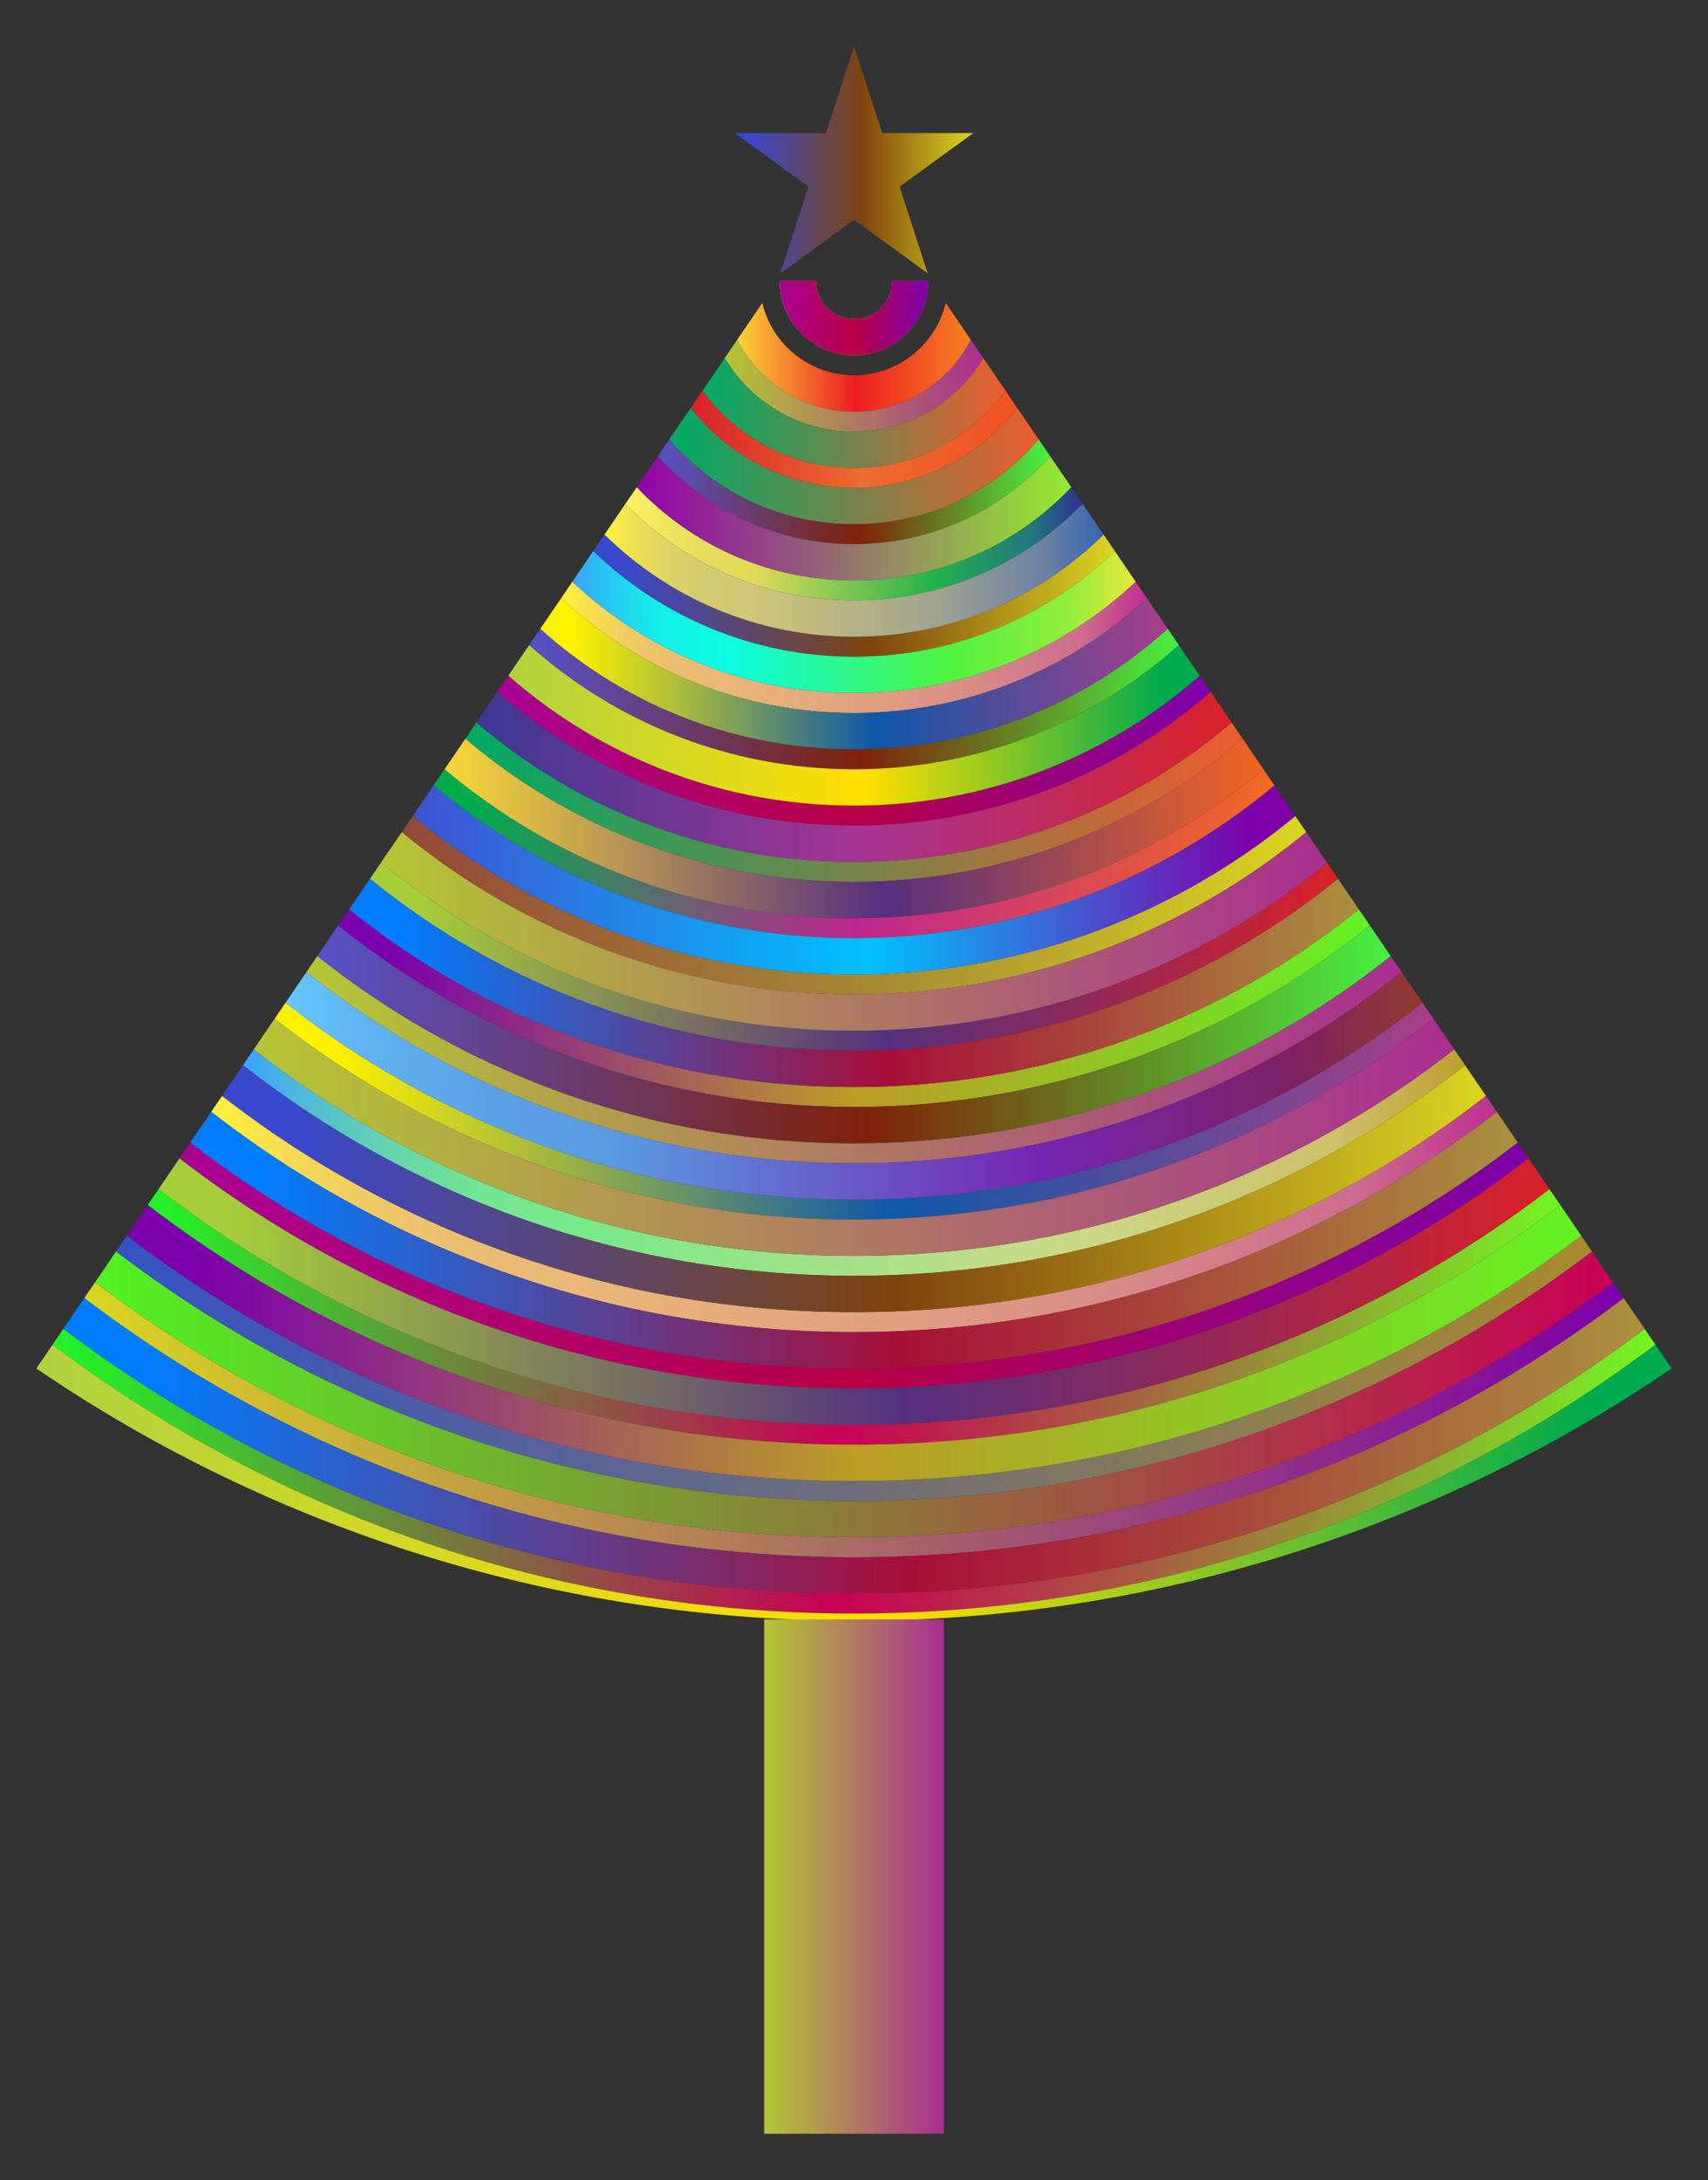 <?xml version="1.0" encoding="utf-8"?>

<!DOCTYPE svg PUBLIC "-//W3C//DTD SVG 1.1//EN" "http://www.w3.org/Graphics/SVG/1.1/DTD/svg11.dtd">
<svg version="1.1" id="Layer_1" xmlns="http://www.w3.org/2000/svg" xmlns:xlink="http://www.w3.org/1999/xlink" x="0px" y="0px"
	 viewBox="0 0 1310 1671.117" enable-background="new 0 0 1310 1671.117" xml:space="preserve">
<rect x="0" y="0" width="1310" height="1671.117" fill="#333333" stroke="none"/>
<g>
</g>
<g>
	<linearGradient id="SVGID_1_" gradientUnits="userSpaceOnUse" x1="283.738" y1="733.348" x2="1026.262" y2="733.348">
		<stop  offset="0.05" style="stop-color:#A6CE39"/>
		<stop  offset="0.534" style="stop-color:#552F7F"/>
		<stop  offset="1" style="stop-color:#DA2128"/>
	</linearGradient>
	<path fill="url(#SVGID_1_)" d="M655,790.089c-77.653,0-152.963-15.187-223.837-45.138c-50.349-21.277-96.908-49.319-139.011-83.652
		l-8.414,12.342C385.207,755.991,514.44,805.398,655,805.398s269.793-49.407,371.262-131.757l-8.413-12.342
		c-42.103,34.333-88.663,62.375-139.011,83.652C807.963,774.902,732.653,790.089,655,790.089z"/>
	<linearGradient id="SVGID_2_" gradientUnits="userSpaceOnUse" x1="356.933" y1="614.891" x2="953.067" y2="614.891">
		<stop  offset="0" style="stop-color:#00AB66"/>
		<stop  offset="1" style="stop-color:#EC5C2F"/>
	</linearGradient>
	<path fill="url(#SVGID_2_)" d="M655,660.659c-60.165,0-118.516-11.767-173.432-34.974c-42.406-17.92-81.344-42.033-116.145-71.869
		l-8.489,12.453c80.398,68.384,184.497,109.7,298.066,109.7s217.669-41.315,298.066-109.7l-8.489-12.453
		c-34.802,29.836-73.739,53.949-116.145,71.869C773.516,648.892,715.165,660.659,655,660.659z"/>
	<linearGradient id="SVGID_3_" gradientUnits="userSpaceOnUse" x1="332.518" y1="654.393" x2="977.482" y2="654.393">
		<stop  offset="0.05" style="stop-color:#00AB4E"/>
		<stop  offset="0.5" style="stop-color:#BD268F"/>
		<stop  offset="1" style="stop-color:#F26922"/>
	</linearGradient>
	<path fill="url(#SVGID_3_)" d="M655,703.802c-65.995,0-129.999-12.907-190.234-38.362c-45.053-19.04-86.538-44.449-123.789-75.765
		l-8.459,12.409C419.957,675.11,532.435,719.111,655,719.111s235.043-44.001,322.482-117.027l-8.459-12.409
		c-37.251,31.316-78.736,56.726-123.789,75.766C784.999,690.896,720.995,703.802,655,703.802z"/>
	<linearGradient id="SVGID_4_" gradientUnits="userSpaceOnUse" x1="235.01" y1="812.266" x2="1074.991" y2="812.266">
		<stop  offset="0" style="stop-color:#B5C634"/>
		<stop  offset="1" style="stop-color:#A92E91"/>
	</linearGradient>
	<path fill="url(#SVGID_4_)" d="M655,876.375c-89.312,0-175.927-17.466-257.44-51.913c-55.645-23.515-107.265-54.216-154.182-91.616
		l-8.369,12.276c115.45,91.71,261.433,146.561,419.99,146.561c158.558,0,304.541-54.851,419.991-146.561l-8.369-12.276
		c-46.916,37.4-98.537,68.101-154.181,91.616C830.927,858.91,744.312,876.375,655,876.375z"/>
	<linearGradient id="SVGID_5_" gradientUnits="userSpaceOnUse" x1="308.119" y1="693.879" x2="1001.881" y2="693.879">
		<stop  offset="0" style="stop-color:#A90093"/>
		<stop  offset="0" style="stop-color:#954937"/>
		<stop  offset="0.506" style="stop-color:#A58735"/>
		<stop  offset="1" style="stop-color:#DAD521"/>
	</linearGradient>
	<path fill="url(#SVGID_5_)" d="M655,746.946c-71.824,0-141.48-14.047-207.035-41.75c-47.701-20.158-91.728-46.876-131.411-79.692
		l-8.435,12.373C402.58,715.559,523.438,762.254,655,762.254c131.562,0,252.42-46.696,346.881-124.378l-8.435-12.373
		c-39.683,32.817-83.711,59.535-131.411,79.692C796.48,732.899,726.824,746.946,655,746.946z"/>
	<linearGradient id="SVGID_6_" gradientUnits="userSpaceOnUse" x1="210.652" y1="851.715" x2="1099.348" y2="851.715">
		<stop  offset="0.05" style="stop-color:#FFF200"/>
		<stop  offset="0.534" style="stop-color:#0E58A8"/>
		<stop  offset="1" style="stop-color:#A93E89"/>
	</linearGradient>
	<path fill="url(#SVGID_6_)" d="M655,919.519c-95.141,0-187.41-18.606-274.241-55.3c-58.293-24.635-112.441-56.669-161.755-95.616
		l-8.352,12.251C333.081,877.254,487.443,934.828,655,934.828s321.919-57.573,444.348-153.974l-8.352-12.251
		c-49.313,38.947-103.462,70.981-161.755,95.616C842.41,900.913,750.141,919.519,655,919.519z"/>
	<linearGradient id="SVGID_7_" gradientUnits="userSpaceOnUse" x1="259.367" y1="772.814" x2="1050.633" y2="772.814">
		<stop  offset="0.05" style="stop-color:#7C00AB"/>
		<stop  offset="0.5" style="stop-color:#BD9C26"/>
		<stop  offset="1" style="stop-color:#63F222"/>
	</linearGradient>
	<path fill="url(#SVGID_7_)" d="M655,833.232c-83.483,0-164.445-16.326-240.638-48.525
		c-52.997-22.396-102.093-51.757-146.607-87.619l-8.388,12.304C367.831,796.419,505.441,848.541,655,848.541
		s287.169-52.122,395.633-139.149l-8.388-12.304c-44.514,35.862-93.61,65.223-146.607,87.619
		C819.445,816.906,738.483,833.232,655,833.232z"/>
	<linearGradient id="SVGID_8_" gradientUnits="userSpaceOnUse" x1="88.978" y1="1048.861" x2="1221.022" y2="1048.861">
		<stop  offset="0" style="stop-color:#3452C6"/>
		<stop  offset="1" style="stop-color:#A98A2E"/>
	</linearGradient>
	<path fill="url(#SVGID_8_)" d="M1013.249,1062.996c-113.428,47.934-233.96,72.239-358.249,72.239s-244.821-24.305-358.249-72.239
		c-54.524-23.042-107.103-51.562-156.278-84.769c-14.679-9.913-29.088-20.277-43.203-31.049l-8.292,12.164
		C246.221,1079.255,442.439,1150.544,655,1150.544s408.779-71.289,566.022-191.201l-8.292-12.164
		c-14.115,10.772-28.525,21.136-43.203,31.049C1120.351,1011.434,1067.773,1039.955,1013.249,1062.996z"/>
	<linearGradient id="SVGID_9_" gradientUnits="userSpaceOnUse" x1="113.3" y1="1009.437" x2="1196.7" y2="1009.437">
		<stop  offset="0" style="stop-color:#1FF626"/>
		<stop  offset="0.489" style="stop-color:#C80054"/>
		<stop  offset="0.994" style="stop-color:#75F222"/>
	</linearGradient>
	<path fill="url(#SVGID_9_)" d="M996.448,1023.241c-108.109,45.686-222.988,68.851-341.448,68.851s-233.339-23.165-341.448-68.851
		c-51.967-21.961-102.079-49.144-148.948-80.794c-14.62-9.872-28.963-20.209-42.994-30.974l-8.311,12.191
		c150.288,115.203,338.141,183.737,541.7,183.737s391.412-68.533,541.7-183.737l-8.311-12.191
		c-14.031,10.765-28.375,21.101-42.994,30.974C1098.527,974.097,1048.414,1001.28,996.448,1023.241z"/>
	<linearGradient id="SVGID_10_" gradientUnits="userSpaceOnUse" x1="64.648" y1="1088.284" x2="1245.352" y2="1088.284">
		<stop  offset="0" style="stop-color:#DAD521"/>
		<stop  offset="1" style="stop-color:#7C00A8"/>
	</linearGradient>
	<path fill="url(#SVGID_10_)" d="M1030.051,1102.751c-118.747,50.183-244.933,75.627-375.051,75.627s-256.303-25.444-375.051-75.627
		c-57.08-24.121-112.125-53.979-163.606-88.745c-14.739-9.953-29.213-20.346-43.41-31.127l-8.285,12.154
		C228.843,1119.656,433.438,1193.688,655,1193.688s426.157-74.031,590.352-198.654l-8.285-12.154
		c-14.197,10.781-28.672,21.174-43.41,31.127C1142.176,1048.772,1087.131,1078.63,1030.051,1102.751z"/>
	<linearGradient id="SVGID_11_" gradientUnits="userSpaceOnUse" x1="137.636" y1="970.003" x2="1172.364" y2="970.003">
		<stop  offset="0" style="stop-color:#A90093"/>
		<stop  offset="0.5" style="stop-color:#B90046"/>
		<stop  offset="1" style="stop-color:#7D00AA"/>
	</linearGradient>
	<path fill="url(#SVGID_11_)" d="M979.646,983.485c-102.79,43.439-212.017,65.464-324.646,65.464s-221.856-22.025-324.646-65.464
		c-49.409-20.881-97.057-46.726-141.619-76.818c-14.56-9.833-28.826-20.156-42.771-30.918l-8.328,12.217
		C280.965,998.463,460.441,1064.258,655,1064.258s374.035-65.795,517.365-176.292l-8.328-12.217
		c-13.945,10.762-28.211,21.086-42.771,30.918C1076.703,936.759,1029.056,962.604,979.646,983.485z"/>
	<linearGradient id="SVGID_12_" gradientUnits="userSpaceOnUse" x1="40.326" y1="1127.706" x2="1269.674" y2="1127.706">
		<stop  offset="0" style="stop-color:#1FF626"/>
		<stop  offset="0.489" style="stop-color:#C80054"/>
		<stop  offset="0.994" style="stop-color:#75F222"/>
	</linearGradient>
	<path fill="url(#SVGID_12_)" d="M1046.852,1142.507c-124.067,52.43-255.904,79.015-391.852,79.015s-267.785-26.585-391.852-79.015
		c-59.637-25.202-117.148-56.398-170.935-92.72c-14.798-9.993-29.341-20.413-43.618-31.206l-8.27,12.131
		C211.471,1160.048,424.437,1236.831,655,1236.831s443.528-76.783,614.674-206.118l-8.27-12.131
		c-14.277,10.793-28.819,21.213-43.618,31.206C1164,1086.109,1106.489,1117.305,1046.852,1142.507z"/>
	<linearGradient id="SVGID_13_" gradientUnits="userSpaceOnUse" x1="161.973" y1="930.569" x2="1148.027" y2="930.569">
		<stop  offset="0" style="stop-color:#FFF33B"/>
		<stop  offset="0.066" style="stop-color:#F6D955"/>
		<stop  offset="0.135" style="stop-color:#EFC768"/>
		<stop  offset="0.205" style="stop-color:#EBBC73"/>
		<stop  offset="0.28" style="stop-color:#EAB877"/>
		<stop  offset="0.67" style="stop-color:#DA9087"/>
		<stop  offset="0.89" style="stop-color:#CD6C8F"/>
		<stop  offset="1" style="stop-color:#BE2F92"/>
	</linearGradient>
	<path fill="url(#SVGID_13_)" d="M962.845,943.729C865.374,984.92,761.8,1005.805,655,1005.805s-210.374-20.885-307.845-62.076
		c-46.852-19.799-92.034-44.307-134.291-72.843c-14.501-9.792-28.693-20.1-42.548-30.863l-8.344,12.24
		C298.341,958.058,469.442,1021.114,655,1021.114s356.659-63.056,493.027-168.851l-8.344-12.24
		c-13.855,10.763-28.047,21.07-42.548,30.863C1054.879,899.422,1009.697,923.93,962.845,943.729z"/>
	<linearGradient id="SVGID_14_" gradientUnits="userSpaceOnUse" x1="186.311" y1="891.16" x2="1123.689" y2="891.16">
		<stop  offset="0" style="stop-color:#3BA2FF"/>
		<stop  offset="0.027" style="stop-color:#46B0E9"/>
		<stop  offset="0.075" style="stop-color:#58C5C7"/>
		<stop  offset="0.124" style="stop-color:#66D5AC"/>
		<stop  offset="0.174" style="stop-color:#6FE199"/>
		<stop  offset="0.225" style="stop-color:#75E88E"/>
		<stop  offset="0.28" style="stop-color:#77EA8A"/>
		<stop  offset="0.67" style="stop-color:#CBDA87"/>
		<stop  offset="0.89" style="stop-color:#CDC16C"/>
		<stop  offset="1" style="stop-color:#BE9F2F"/>
	</linearGradient>
	<path fill="url(#SVGID_14_)" d="M655,962.662c-100.971,0-198.892-19.746-291.043-58.689
		C303.016,878.22,246.34,844.85,194.635,804.35l-8.324,12.211C315.712,917.656,478.443,977.971,655,977.971
		s339.288-60.315,468.689-161.41l-8.325-12.211c-51.704,40.5-108.38,73.871-169.321,99.624
		C853.892,942.916,755.971,962.662,655,962.662z"/>
	<linearGradient id="SVGID_15_" gradientUnits="userSpaceOnUse" x1="555.837" y1="295.572" x2="754.163" y2="295.572">
		<stop  offset="0" style="stop-color:#B5C634"/>
		<stop  offset="1" style="stop-color:#A92E91"/>
	</linearGradient>
	<path fill="url(#SVGID_15_)" d="M655,315.513c-39.073,0-72.991-22.484-89.506-55.19l-9.657,14.167
		c20.196,33.714,57.086,56.332,99.163,56.332s78.967-22.619,99.163-56.333l-9.657-14.166
		C727.991,293.029,694.073,315.513,655,315.513z"/>
	<linearGradient id="SVGID_16_" gradientUnits="userSpaceOnUse" x1="454.978" y1="456.574" x2="855.022" y2="456.574">
		<stop  offset="0.05" style="stop-color:#3948CE"/>
		<stop  offset="0.534" style="stop-color:#7F440D"/>
		<stop  offset="1" style="stop-color:#DAD521"/>
	</linearGradient>
	<path fill="url(#SVGID_16_)" d="M655,488.086c-36.847,0-72.588-7.208-106.227-21.424c-31.825-13.45-60.453-32.599-85.145-56.909
		l-8.65,12.689c51.855,50.092,122.401,80.952,200.022,80.952s148.166-30.861,200.022-80.952l-8.65-12.689
		c-24.692,24.31-53.32,43.459-85.145,56.909C727.588,480.878,691.847,488.086,655,488.086z"/>
	<linearGradient id="SVGID_17_" gradientUnits="userSpaceOnUse" x1="381.376" y1="575.37" x2="928.625" y2="575.37">
		<stop  offset="0" style="stop-color:#A90093"/>
		<stop  offset="0.5" style="stop-color:#B90046"/>
		<stop  offset="1" style="stop-color:#7D00AA"/>
	</linearGradient>
	<path fill="url(#SVGID_17_)" d="M655,617.516c-54.336,0-107.034-10.628-156.631-31.587
		c-39.759-16.802-76.142-39.631-108.474-68.013l-8.519,12.497C454.707,594.175,550.424,632.825,655,632.825
		s200.293-38.65,273.625-102.411l-8.52-12.497c-32.332,28.383-68.715,51.211-108.474,68.013
		C762.034,606.888,709.336,617.516,655,617.516z"/>
	<linearGradient id="SVGID_18_" gradientUnits="userSpaceOnUse" x1="529.813" y1="336.685" x2="780.187" y2="336.685">
		<stop  offset="0" style="stop-color:#DA2128"/>
		<stop  offset="0.522" style="stop-color:#ED6C30"/>
		<stop  offset="1" style="stop-color:#F05123"/>
	</linearGradient>
	<path fill="url(#SVGID_18_)" d="M655,358.656c-38.318,0-74.323-14.903-101.383-41.964c-5.419-5.42-10.342-11.203-14.765-17.287
		l-9.038,13.259c29.057,37.28,74.367,61.301,125.186,61.301s96.13-24.021,125.187-61.301l-9.038-13.259
		c-4.422,6.084-9.345,11.868-14.765,17.287C729.323,343.753,693.318,358.656,655,358.656z"/>
	<linearGradient id="SVGID_19_" gradientUnits="userSpaceOnUse" x1="504.581" y1="376.925" x2="805.419" y2="376.925">
		<stop  offset="0" style="stop-color:#5652C7"/>
		<stop  offset="0.511" style="stop-color:#802109"/>
		<stop  offset="1" style="stop-color:#47F141"/>
	</linearGradient>
	<path fill="url(#SVGID_19_)" d="M655,401.799c-49.851,0-96.693-19.388-131.898-54.592c-3.383-3.382-6.615-6.875-9.703-10.464
		l-8.818,12.935c36.98,41.353,90.708,67.43,150.419,67.43s113.439-26.077,150.419-67.431l-8.818-12.935
		c-3.087,3.59-6.32,7.082-9.703,10.464C751.693,382.411,704.851,401.799,655,401.799z"/>
	<linearGradient id="SVGID_20_" gradientUnits="userSpaceOnUse" x1="479.683" y1="416.834" x2="830.317" y2="416.834">
		<stop  offset="0" style="stop-color:#FFF166"/>
		<stop  offset="0.078" style="stop-color:#F0E660"/>
		<stop  offset="0.176" style="stop-color:#E5DD5B"/>
		<stop  offset="0.28" style="stop-color:#E1DA59"/>
		<stop  offset="0.67" style="stop-color:#24B34B"/>
		<stop  offset="0.89" style="stop-color:#21777E"/>
		<stop  offset="1" style="stop-color:#2E3192"/>
	</linearGradient>
	<path fill="url(#SVGID_20_)" d="M655,444.942c-61.384,0-119.063-23.873-162.412-67.222c-1.419-1.419-2.814-2.854-4.19-4.303
		l-8.715,12.784C524.2,431.86,586.346,460.251,655,460.251s130.8-28.392,175.317-74.05l-8.715-12.784
		c-1.377,1.449-2.772,2.885-4.19,4.303C774.063,421.069,716.384,444.942,655,444.942z"/>
	<linearGradient id="SVGID_21_" gradientUnits="userSpaceOnUse" x1="597.939" y1="243.839" x2="712.061" y2="243.839">
		<stop  offset="0" style="stop-color:#FFF200"/>
		<stop  offset="0.5" style="stop-color:#F5AE28"/>
		<stop  offset="1" style="stop-color:#6FBE45"/>
	</linearGradient>
	<path fill="url(#SVGID_21_)" d="M655,244.535c16.116,0,29.226-13.111,29.226-29.226h27.834c0,31.463-25.597,57.06-57.06,57.06
		s-57.06-25.597-57.06-57.06h27.834C625.774,231.424,638.884,244.535,655,244.535z"/>
	<linearGradient id="SVGID_22_" gradientUnits="userSpaceOnUse" x1="405.854" y1="535.821" x2="904.146" y2="535.821">
		<stop  offset="0" style="stop-color:#5652C7"/>
		<stop  offset="0.511" style="stop-color:#802109"/>
		<stop  offset="1" style="stop-color:#47F141"/>
	</linearGradient>
	<path fill="url(#SVGID_22_)" d="M655,574.372c-48.506,0-95.552-9.488-139.83-28.199c-37.113-15.684-70.931-37.247-100.765-64.212
		l-8.551,12.543c66.23,59.164,153.56,95.177,249.146,95.177s182.916-36.012,249.146-95.177l-8.551-12.544
		c-29.834,26.966-63.653,48.529-100.765,64.212C750.552,564.884,703.506,574.372,655,574.372z"/>
	<linearGradient id="SVGID_23_" gradientUnits="userSpaceOnUse" x1="430.381" y1="496.23" x2="879.619" y2="496.23">
		<stop  offset="0" style="stop-color:#FFF33B"/>
		<stop  offset="0.066" style="stop-color:#F6D955"/>
		<stop  offset="0.135" style="stop-color:#EFC768"/>
		<stop  offset="0.205" style="stop-color:#EBBC73"/>
		<stop  offset="0.28" style="stop-color:#EAB877"/>
		<stop  offset="0.67" style="stop-color:#DA9087"/>
		<stop  offset="0.89" style="stop-color:#CD6C8F"/>
		<stop  offset="1" style="stop-color:#BE2F92"/>
	</linearGradient>
	<path fill="url(#SVGID_23_)" d="M655,531.229c-42.677,0-84.069-8.348-123.028-24.812c-34.468-14.565-65.706-34.895-93-60.496
		l-8.592,12.604C489.459,513.128,568.4,546.538,655,546.538c86.6,0,165.541-33.41,224.619-88.012l-8.592-12.604
		c-27.294,25.6-58.532,45.93-93,60.496C739.069,522.881,697.677,531.229,655,531.229z"/>
	<linearGradient id="SVGID_24_" gradientUnits="userSpaceOnUse" x1="27.875" y1="1136.555" x2="1282.126" y2="1136.555">
		<stop  offset="0" style="stop-color:#B0D240"/>
		<stop  offset="0.517" style="stop-color:#FFDF00"/>
		<stop  offset="0.95" style="stop-color:#00AA4F"/>
	</linearGradient>
	<path fill="url(#SVGID_24_)" d="M40.326,1030.712l-12.451,18.266c184.837,126.002,403.427,193.42,627.126,193.42
		s442.288-67.418,627.125-193.42l-12.451-18.266C1098.528,1160.048,885.563,1236.831,655,1236.831S211.471,1160.048,40.326,1030.712
		z"/>
	<linearGradient id="SVGID_25_" gradientUnits="userSpaceOnUse" x1="48.596" y1="1108.278" x2="1261.404" y2="1108.278">
		<stop  offset="0.05" style="stop-color:#007DFF"/>
		<stop  offset="0.534" style="stop-color:#A80E38"/>
		<stop  offset="1" style="stop-color:#A9913E"/>
	</linearGradient>
	<path fill="url(#SVGID_25_)" d="M64.648,995.034l-16.052,23.547c14.277,10.793,28.819,21.213,43.618,31.206
		c53.787,36.322,111.297,67.518,170.935,92.72c124.067,52.43,255.904,79.015,391.852,79.015s267.785-26.585,391.852-79.015
		c59.637-25.202,117.148-56.398,170.935-92.72c14.798-9.993,29.341-20.413,43.618-31.206l-16.052-23.547
		C1081.157,1119.656,876.562,1193.688,655,1193.688S228.843,1119.656,64.648,995.034z"/>
	<linearGradient id="SVGID_26_" gradientUnits="userSpaceOnUse" x1="72.933" y1="1068.861" x2="1237.067" y2="1068.861">
		<stop  offset="0" style="stop-color:#51F321"/>
		<stop  offset="1" style="stop-color:#C80054"/>
	</linearGradient>
	<path fill="url(#SVGID_26_)" d="M88.978,959.343L72.933,982.88c14.197,10.781,28.672,21.174,43.41,31.127
		c51.481,34.765,106.526,64.623,163.606,88.745c118.747,50.183,244.933,75.627,375.051,75.627s256.303-25.444,375.051-75.627
		c57.08-24.121,112.125-53.979,163.606-88.745c14.739-9.953,29.213-20.346,43.41-31.127l-16.045-23.537
		C1063.779,1079.255,867.561,1150.544,655,1150.544S246.221,1079.255,88.978,959.343z"/>
	<linearGradient id="SVGID_27_" gradientUnits="userSpaceOnUse" x1="97.27" y1="1029.45" x2="1212.73" y2="1029.45">
		<stop  offset="0.05" style="stop-color:#7C00AB"/>
		<stop  offset="0.5" style="stop-color:#BD9C26"/>
		<stop  offset="1" style="stop-color:#63F222"/>
	</linearGradient>
	<path fill="url(#SVGID_27_)" d="M113.3,923.664l-16.03,23.514c14.115,10.772,28.524,21.136,43.203,31.049
		c49.175,33.207,101.754,61.728,156.278,84.769c113.428,47.934,233.96,72.239,358.249,72.239s244.821-24.305,358.249-72.239
		c54.524-23.042,107.103-51.562,156.278-84.769c14.679-9.913,29.088-20.277,43.203-31.049l-16.03-23.514
		c-150.288,115.203-338.141,183.737-541.7,183.737S263.588,1038.868,113.3,923.664z"/>
	<linearGradient id="SVGID_28_" gradientUnits="userSpaceOnUse" x1="121.61" y1="990.029" x2="1188.39" y2="990.029">
		<stop  offset="0.05" style="stop-color:#A6CE39"/>
		<stop  offset="0.534" style="stop-color:#552F7F"/>
		<stop  offset="1" style="stop-color:#DA2128"/>
	</linearGradient>
	<path fill="url(#SVGID_28_)" d="M137.635,887.965l-16.025,23.508c14.031,10.765,28.375,21.101,42.994,30.974
		c46.869,31.65,96.981,58.833,148.948,80.794c108.109,45.686,222.988,68.851,341.448,68.851s233.339-23.165,341.448-68.851
		c51.967-21.961,102.079-49.144,148.948-80.794c14.62-9.872,28.963-20.209,42.994-30.974l-16.025-23.508
		C1029.035,998.463,849.559,1064.258,655,1064.258S280.965,998.463,137.635,887.965z"/>
	<linearGradient id="SVGID_29_" gradientUnits="userSpaceOnUse" x1="145.964" y1="950.606" x2="1164.036" y2="950.606">
		<stop  offset="0.05" style="stop-color:#007DFF"/>
		<stop  offset="0.534" style="stop-color:#A80E38"/>
		<stop  offset="1" style="stop-color:#A9913E"/>
	</linearGradient>
	<path fill="url(#SVGID_29_)" d="M161.973,852.263l-16.01,23.485c13.945,10.762,28.211,21.086,42.771,30.918
		c44.562,30.093,92.21,55.938,141.619,76.818c102.79,43.439,212.017,65.464,324.646,65.464s221.856-22.025,324.646-65.464
		c49.409-20.881,97.057-46.726,141.619-76.818c14.56-9.833,28.826-20.156,42.771-30.918l-16.01-23.485
		C1011.659,958.058,840.558,1021.114,655,1021.114S298.341,958.058,161.973,852.263z"/>
	<linearGradient id="SVGID_30_" gradientUnits="userSpaceOnUse" x1="170.317" y1="911.183" x2="1139.683" y2="911.183">
		<stop  offset="0.05" style="stop-color:#3948CE"/>
		<stop  offset="0.534" style="stop-color:#7F440D"/>
		<stop  offset="1" style="stop-color:#DAD521"/>
	</linearGradient>
	<path fill="url(#SVGID_30_)" d="M186.311,816.561l-15.994,23.462c13.855,10.763,28.047,21.07,42.548,30.863
		c42.256,28.536,87.438,53.044,134.291,72.843C444.626,984.92,548.2,1005.805,655,1005.805s210.374-20.885,307.845-62.076
		c46.852-19.799,92.034-44.307,134.291-72.843c14.501-9.792,28.693-20.1,42.548-30.863l-15.994-23.462
		C994.288,917.656,831.557,977.971,655,977.971S315.712,917.656,186.311,816.561z"/>
	<linearGradient id="SVGID_31_" gradientUnits="userSpaceOnUse" x1="194.636" y1="871.758" x2="1115.364" y2="871.758">
		<stop  offset="0" style="stop-color:#B5C634"/>
		<stop  offset="1" style="stop-color:#A92E91"/>
	</linearGradient>
	<path fill="url(#SVGID_31_)" d="M210.652,780.854l-16.017,23.496c51.704,40.5,108.38,73.871,169.321,99.624
		c92.151,38.943,190.072,58.689,291.043,58.689s198.892-19.746,291.043-58.689c60.941-25.753,117.617-59.124,169.321-99.624
		l-16.017-23.496C976.919,877.254,822.557,934.828,655,934.828S333.081,877.254,210.652,780.854z"/>
	<linearGradient id="SVGID_32_" gradientUnits="userSpaceOnUse" x1="219.004" y1="832.321" x2="1090.996" y2="832.321">
		<stop  offset="0" style="stop-color:#66C7FF"/>
		<stop  offset="0.03" style="stop-color:#63BEF9"/>
		<stop  offset="0.11" style="stop-color:#5EABEC"/>
		<stop  offset="0.192" style="stop-color:#5AA0E4"/>
		<stop  offset="0.28" style="stop-color:#599CE1"/>
		<stop  offset="0.67" style="stop-color:#7524B3"/>
		<stop  offset="0.89" style="stop-color:#7E2161"/>
		<stop  offset="1" style="stop-color:#923B2E"/>
	</linearGradient>
	<path fill="url(#SVGID_32_)" d="M235.01,745.123l-16.006,23.479c49.313,38.947,103.462,70.981,161.755,95.616
		c86.832,36.694,179.1,55.3,274.241,55.3s187.41-18.606,274.241-55.3c58.293-24.635,112.441-56.669,161.755-95.616l-16.005-23.479
		C959.541,836.834,813.558,891.684,655,891.684C496.442,891.684,350.459,836.834,235.01,745.123z"/>
	<linearGradient id="SVGID_33_" gradientUnits="userSpaceOnUse" x1="243.378" y1="792.884" x2="1066.622" y2="792.884">
		<stop  offset="0" style="stop-color:#5652C7"/>
		<stop  offset="0.511" style="stop-color:#802109"/>
		<stop  offset="1" style="stop-color:#47F141"/>
	</linearGradient>
	<path fill="url(#SVGID_33_)" d="M259.367,709.392l-15.989,23.454c46.917,37.4,98.537,68.101,154.182,91.616
		c81.513,34.447,168.128,51.913,257.44,51.913s175.927-17.466,257.44-51.913c55.645-23.515,107.265-54.216,154.181-91.616
		l-15.988-23.455C942.169,796.419,804.559,848.541,655,848.541S367.831,796.419,259.367,709.392z"/>
	<linearGradient id="SVGID_34_" gradientUnits="userSpaceOnUse" x1="267.755" y1="753.437" x2="1042.245" y2="753.437">
		<stop  offset="0.05" style="stop-color:#007DFF"/>
		<stop  offset="0.534" style="stop-color:#A80E38"/>
		<stop  offset="1" style="stop-color:#A9913E"/>
	</linearGradient>
	<path fill="url(#SVGID_34_)" d="M283.738,673.641l-15.983,23.447c44.514,35.861,93.61,65.222,146.607,87.619
		c76.193,32.199,157.156,48.525,240.638,48.525s164.445-16.326,240.638-48.525c52.997-22.396,102.093-51.757,146.607-87.619
		l-15.983-23.447C924.793,755.991,795.56,805.398,655,805.398S385.207,755.991,283.738,673.641z"/>
	<linearGradient id="SVGID_35_" gradientUnits="userSpaceOnUse" x1="292.152" y1="713.982" x2="1017.848" y2="713.982">
		<stop  offset="0" style="stop-color:#B5C634"/>
		<stop  offset="1" style="stop-color:#A92E91"/>
	</linearGradient>
	<path fill="url(#SVGID_35_)" d="M308.119,637.876l-15.967,23.423c42.103,34.333,88.663,62.375,139.011,83.652
		c70.874,29.951,146.184,45.138,223.837,45.138s152.963-15.187,223.837-45.138c50.349-21.277,96.908-49.319,139.011-83.652
		l-15.967-23.423C907.42,715.559,786.562,762.254,655,762.254C523.438,762.254,402.58,715.559,308.119,637.876z"/>
	<linearGradient id="SVGID_36_" gradientUnits="userSpaceOnUse" x1="316.553" y1="674.515" x2="993.447" y2="674.515">
		<stop  offset="0" style="stop-color:#4052D2"/>
		<stop  offset="0.517" style="stop-color:#00C1FF"/>
		<stop  offset="0.95" style="stop-color:#7D00AA"/>
	</linearGradient>
	<path fill="url(#SVGID_36_)" d="M332.518,602.084l-15.965,23.419c39.683,32.816,83.711,59.534,131.411,79.692
		c65.555,27.703,135.212,41.75,207.035,41.75s141.48-14.047,207.035-41.75c47.701-20.158,91.728-46.876,131.411-79.692
		l-15.965-23.419C890.043,675.11,777.565,719.111,655,719.111S419.957,675.11,332.518,602.084z"/>
	<linearGradient id="SVGID_37_" gradientUnits="userSpaceOnUse" x1="340.977" y1="635.035" x2="969.023" y2="635.035">
		<stop  offset="0" style="stop-color:#F9D837"/>
		<stop  offset="0.534" style="stop-color:#552F7F"/>
		<stop  offset="1" style="stop-color:#F26522"/>
	</linearGradient>
	<path fill="url(#SVGID_37_)" d="M356.934,566.268l-15.956,23.407c37.251,31.316,78.736,56.726,123.789,75.765
		c60.235,25.455,124.239,38.362,190.234,38.362s129.999-12.907,190.234-38.362c45.053-19.04,86.538-44.449,123.789-75.766
		l-15.956-23.407c-80.398,68.385-184.497,109.7-298.066,109.7S437.331,634.652,356.934,566.268z"/>
	<linearGradient id="SVGID_38_" gradientUnits="userSpaceOnUse" x1="365.423" y1="595.536" x2="944.577" y2="595.536">
		<stop  offset="0" style="stop-color:#00A995"/>
		<stop  offset="0" style="stop-color:#3C3795"/>
		<stop  offset="0.506" style="stop-color:#A53594"/>
		<stop  offset="1" style="stop-color:#DA2128"/>
	</linearGradient>
	<path fill="url(#SVGID_38_)" d="M381.376,530.413l-15.953,23.402c34.802,29.836,73.739,53.949,116.145,71.869
		c54.916,23.207,113.267,34.974,173.432,34.974s118.516-11.767,173.432-34.974c42.406-17.92,81.344-42.033,116.145-71.869
		l-15.953-23.402C855.293,594.175,759.576,632.825,655,632.825S454.707,594.175,381.376,530.413z"/>
	<linearGradient id="SVGID_39_" gradientUnits="userSpaceOnUse" x1="389.895" y1="556.01" x2="920.105" y2="556.01">
		<stop  offset="0" style="stop-color:#B0D240"/>
		<stop  offset="0.517" style="stop-color:#FFDF00"/>
		<stop  offset="0.95" style="stop-color:#00AA4F"/>
	</linearGradient>
	<path fill="url(#SVGID_39_)" d="M405.854,494.504l-15.959,23.411c32.332,28.382,68.715,51.211,108.474,68.013
		c49.597,20.959,102.295,31.587,156.631,31.587s107.034-10.628,156.631-31.587c39.759-16.802,76.142-39.631,108.474-68.013
		l-15.959-23.411c-66.23,59.164-153.56,95.177-249.146,95.177S472.084,553.669,405.854,494.504z"/>
	<linearGradient id="SVGID_40_" gradientUnits="userSpaceOnUse" x1="414.405" y1="516.449" x2="895.595" y2="516.449">
		<stop  offset="0.05" style="stop-color:#FFF200"/>
		<stop  offset="0.534" style="stop-color:#0E58A8"/>
		<stop  offset="1" style="stop-color:#A93E89"/>
	</linearGradient>
	<path fill="url(#SVGID_40_)" d="M430.381,458.525l-15.976,23.435c29.834,26.965,63.653,48.528,100.765,64.212
		c44.278,18.711,91.323,28.199,139.83,28.199s95.552-9.488,139.83-28.199c37.113-15.684,70.932-37.247,100.765-64.212
		l-15.976-23.435C820.541,513.128,741.6,546.538,655,546.538C568.4,546.538,489.459,513.128,430.381,458.525z"/>
	<linearGradient id="SVGID_41_" gradientUnits="userSpaceOnUse" x1="438.973" y1="476.836" x2="871.028" y2="476.836">
		<stop  offset="0" style="stop-color:#3BA2FF"/>
		<stop  offset="0.049" style="stop-color:#2BC0F5"/>
		<stop  offset="0.105" style="stop-color:#1EDBED"/>
		<stop  offset="0.161" style="stop-color:#14EEE7"/>
		<stop  offset="0.219" style="stop-color:#0EF9E3"/>
		<stop  offset="0.281" style="stop-color:#0CFDE2"/>
		<stop  offset="0.668" style="stop-color:#4EF33F"/>
		<stop  offset="0.888" style="stop-color:#97ED3C"/>
		<stop  offset="1" style="stop-color:#E8E93A"/>
	</linearGradient>
	<path fill="url(#SVGID_41_)" d="M454.978,422.442l-16.005,23.479c27.293,25.6,58.531,45.93,93,60.496
		c38.959,16.464,80.351,24.812,123.028,24.812s84.069-8.348,123.028-24.812c34.468-14.565,65.706-34.896,93-60.496l-16.006-23.479
		C803.166,472.534,732.621,503.395,655,503.395S506.834,472.534,454.978,422.442z"/>
	<linearGradient id="SVGID_42_" gradientUnits="userSpaceOnUse" x1="463.628" y1="437.144" x2="846.372" y2="437.144">
		<stop  offset="0" style="stop-color:#FFF33B"/>
		<stop  offset="0.065" style="stop-color:#EBE054"/>
		<stop  offset="0.133" style="stop-color:#DDD267"/>
		<stop  offset="0.204" style="stop-color:#D4CA72"/>
		<stop  offset="0.28" style="stop-color:#D1C776"/>
		<stop  offset="0.67" style="stop-color:#9FA391"/>
		<stop  offset="0.89" style="stop-color:#6A7FA4"/>
		<stop  offset="1" style="stop-color:#3367B1"/>
	</linearGradient>
	<path fill="url(#SVGID_42_)" d="M655,460.251c-68.654,0-130.8-28.392-175.317-74.05l-16.055,23.552
		c24.692,24.31,53.32,43.459,85.145,56.909c33.639,14.216,69.379,21.424,106.227,21.424s72.588-7.208,106.227-21.424
		c31.825-13.45,60.453-32.599,85.145-56.909l-16.055-23.552C785.8,431.86,723.654,460.251,655,460.251z"/>
	<linearGradient id="SVGID_43_" gradientUnits="userSpaceOnUse" x1="488.398" y1="397.31" x2="821.602" y2="397.31">
		<stop  offset="0" style="stop-color:#9300AB"/>
		<stop  offset="1" style="stop-color:#94EC2F"/>
	</linearGradient>
	<path fill="url(#SVGID_43_)" d="M655,417.108c-59.711,0-113.438-26.077-150.419-67.43l-16.183,23.74
		c1.376,1.449,2.772,2.885,4.19,4.303c43.349,43.349,101.027,67.222,162.412,67.222s119.063-23.873,162.412-67.222
		c1.419-1.419,2.814-2.854,4.19-4.303l-16.184-23.74C768.439,391.031,714.711,417.108,655,417.108z"/>
	<linearGradient id="SVGID_44_" gradientUnits="userSpaceOnUse" x1="513.399" y1="357.231" x2="796.601" y2="357.231">
		<stop  offset="0" style="stop-color:#00AB66"/>
		<stop  offset="1" style="stop-color:#EC5C2F"/>
	</linearGradient>
	<path fill="url(#SVGID_44_)" d="M655,373.965c-50.82,0-96.13-24.021-125.186-61.301l-16.415,24.079
		c3.088,3.59,6.32,7.082,9.703,10.464c35.205,35.204,82.047,54.592,131.898,54.592s96.693-19.388,131.898-54.592
		c3.383-3.382,6.616-6.875,9.703-10.464l-16.414-24.079C751.13,349.943,705.82,373.965,655,373.965z"/>
	<linearGradient id="SVGID_45_" gradientUnits="userSpaceOnUse" x1="538.852" y1="316.572" x2="771.148" y2="316.572">
		<stop  offset="0" style="stop-color:#00AB66"/>
		<stop  offset="1" style="stop-color:#EC5C2F"/>
	</linearGradient>
	<path fill="url(#SVGID_45_)" d="M655,330.821c-42.077,0-78.967-22.619-99.163-56.332l-16.985,24.916
		c4.423,6.084,9.346,11.868,14.765,17.287c27.06,27.06,63.066,41.964,101.383,41.964s74.323-14.903,101.383-41.964
		c5.42-5.42,10.343-11.203,14.765-17.287l-16.985-24.916C733.967,308.203,697.077,330.821,655,330.821z"/>
	<linearGradient id="SVGID_46_" gradientUnits="userSpaceOnUse" x1="565.494" y1="273.877" x2="744.506" y2="273.877">
		<stop  offset="0" style="stop-color:#FBD437"/>
		<stop  offset="0.506" style="stop-color:#ED1C24"/>
		<stop  offset="1" style="stop-color:#F58220"/>
	</linearGradient>
	<path fill="url(#SVGID_46_)" d="M655,287.678c-34.075,0-62.72-23.674-70.364-55.436l-19.142,28.081
		c16.516,32.706,50.433,55.19,89.506,55.19s72.991-22.484,89.506-55.19l-19.142-28.081C717.72,264.004,689.075,287.678,655,287.678z
		"/>
	<linearGradient id="SVGID_47_" gradientUnits="userSpaceOnUse" x1="597.939" y1="243.839" x2="712.061" y2="243.839">
		<stop  offset="0" style="stop-color:#A90093"/>
		<stop  offset="0.5" style="stop-color:#B90046"/>
		<stop  offset="1" style="stop-color:#7D00AA"/>
	</linearGradient>
	<path fill="url(#SVGID_47_)" d="M655,272.369c31.463,0,57.06-25.597,57.06-57.06h-27.834c0,16.116-13.111,29.226-29.226,29.226
		s-29.226-13.111-29.226-29.226H597.94C597.94,246.772,623.537,272.369,655,272.369z"/>
	<linearGradient id="SVGID_48_" gradientUnits="userSpaceOnUse" x1="586.119" y1="1438.428" x2="723.881" y2="1438.428">
		<stop  offset="0" style="stop-color:#B5C634"/>
		<stop  offset="1" style="stop-color:#A92E91"/>
	</linearGradient>
	<rect x="586.119" y="1241.299" fill="url(#SVGID_48_)" width="137.762" height="394.26"/>
	<linearGradient id="SVGID_49_" gradientUnits="userSpaceOnUse" x1="563.536" y1="122.546" x2="746.464" y2="122.546">
		<stop  offset="0.05" style="stop-color:#3948CE"/>
		<stop  offset="0.534" style="stop-color:#7F440D"/>
		<stop  offset="1" style="stop-color:#DAD521"/>
	</linearGradient>
	<polygon fill="url(#SVGID_49_)" points="655,35.558 676.592,102.011 746.464,102.011 689.936,143.081 711.528,209.534 655,168.464 
		598.472,209.534 620.064,143.081 563.536,102.011 633.408,102.011 	"/>
</g>
</svg>
